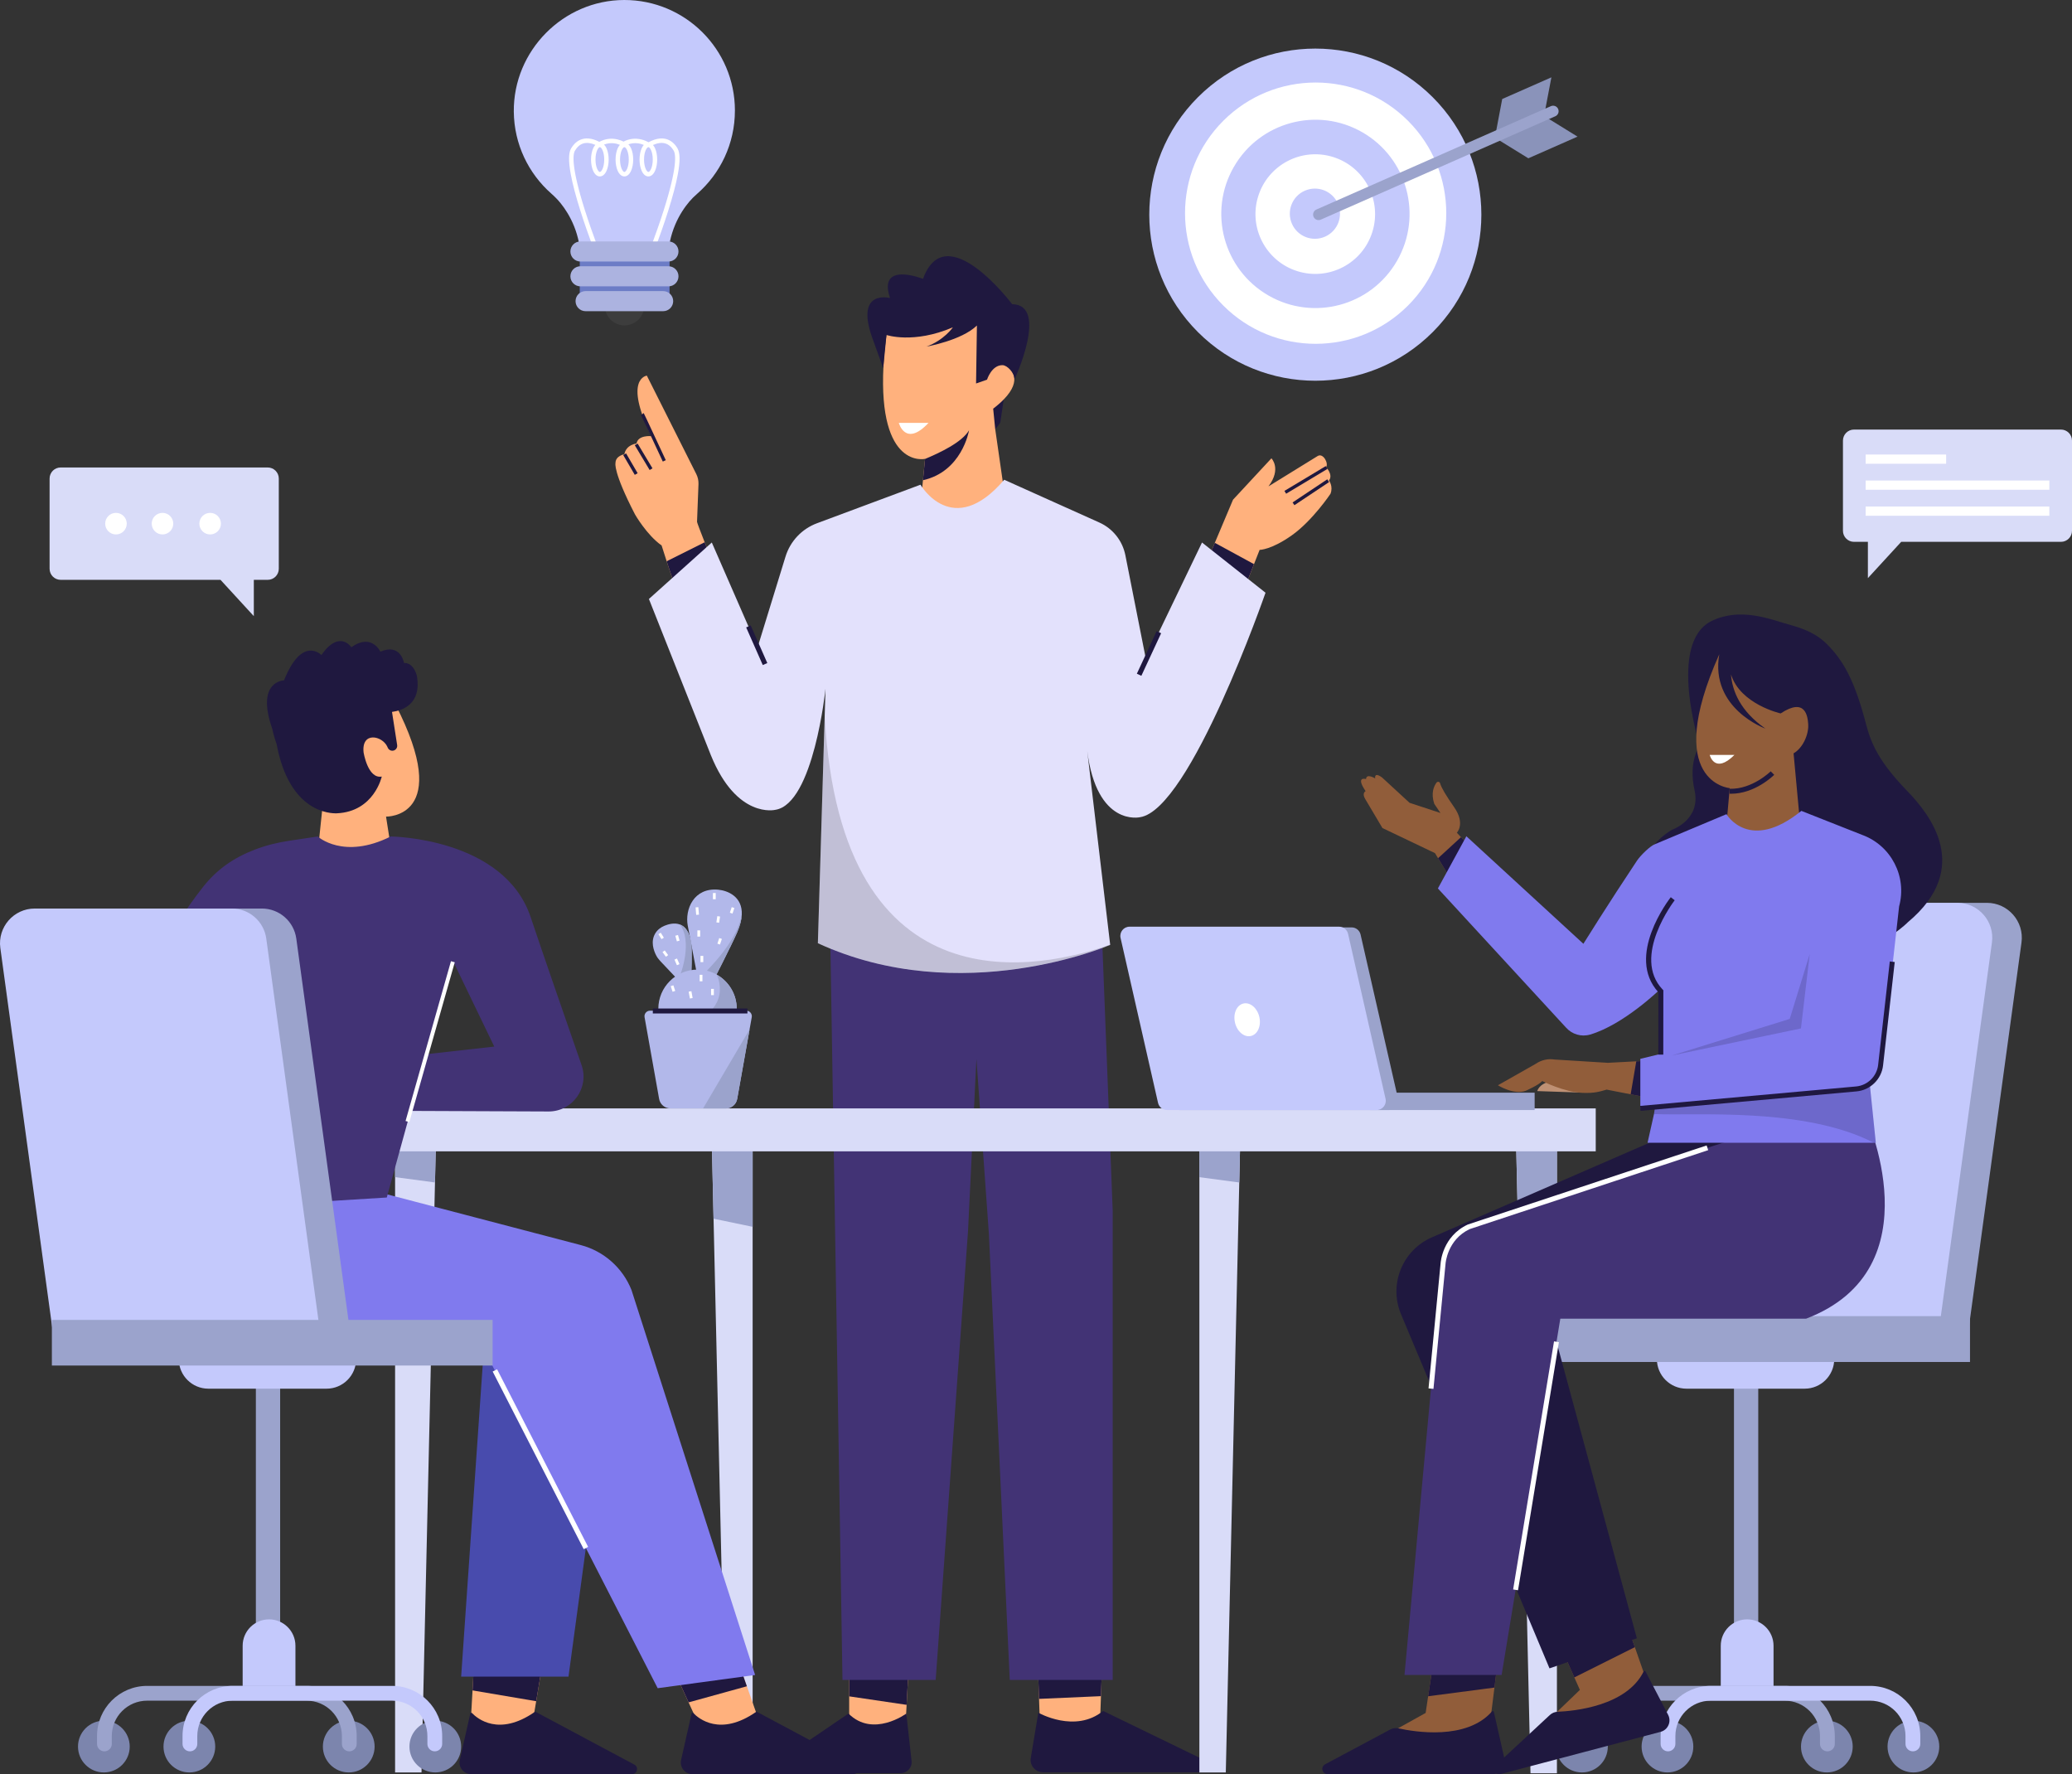 <svg xmlns="http://www.w3.org/2000/svg" id="Calque_2" viewBox="0 0 1254.61 1074.11"><rect x="0" y="0" width="1254.61" height="1074.11" fill="#333333" stroke="none"/><defs><style>.cls-1{fill:#8a93ba;}.cls-1,.cls-2,.cls-3,.cls-4,.cls-5,.cls-6,.cls-7,.cls-8,.cls-9,.cls-10,.cls-11,.cls-12,.cls-13,.cls-14,.cls-15,.cls-16,.cls-17,.cls-18,.cls-19{stroke-width:0px;}.cls-2{fill:#915d3a;}.cls-3{fill:#807aee;}.cls-5{fill:#ffb17d;}.cls-6{fill:#c4c9fc;}.cls-7{fill:#b2b8ea;}.cls-8{fill:#1f183f;}.cls-20{opacity:.15;}.cls-9{fill:#423375;}.cls-10{fill:#fff;}.cls-11{fill:#e3e1fc;}.cls-12{fill:#484bad;}.cls-13{fill:#3d3d3d;}.cls-14{fill:#6c7cc6;}.cls-15{fill:#acb3e0;}.cls-16{fill:#bf9174;}.cls-17{fill:#7c85ad;}.cls-18{fill:#9ba3cc;}.cls-19{fill:#d9dcf8;}</style></defs><g id="Illustration"><g id="Man_standing"><polygon class="cls-5" points="551.32 988.03 548.96 1032.08 548.14 1047.44 514.19 1047.44 514.19 988.03 551.32 988.03"></polygon><path class="cls-8" d="m513.78,1037.36l-41.9,28.49c-3.38,2.3-1.75,7.58,2.33,7.58h71.15c3.96,0,7.04-3.44,6.6-7.38l-3.18-28.69s-20.16,14.85-35.01,0Z"></path><path class="cls-8" d="m608.38,237.67l-2.69,18.1s-2.76,4.8-6.14,5.96l.29-19.35,8.54-4.71Z"></path><path class="cls-5" d="m560.12,277.78v.05s-1.26,12.89-1.26,12.89l-2.21,22.77,53.23-3.26-7.28-50.5h0s-1.23-12.32-1.23-12.32c2.59-1.98,4.7-3.85,6.4-5.6,5.83-5.98,6.97-10.66,6.19-14.11-.01-.04-.02-.09-.04-.14-1.24-5.25-6.87-7.7-6.87-7.7l-6.13-31.92-63.59,10.95c-.2,1.32-.39,2.63-.57,3.9l-.02.22c-.92,6.71-1.51,12.83-1.8,18.4v.17c-3.22,62.75,25.18,56.2,25.18,56.2Z"></path><path class="cls-8" d="m591.53,197.05l-.52,35.11,6.64-2.32s2.77-8.87,9.38-8.78c2.83.04,7.29,4.6,7.25,8.7,0,0,21.04-45.28-1.42-45.61,0,0-40.18-53.45-53.96-15.33,0,0-27.59-10.98-19.99,11.6,0,0-21.06-5.6-10.92,23.63l6.81,18.82,1.96-20.08s16.28,5.59,40.22-4.63c0,0-5.4,7.85-16.03,11.66,0,0,21.2-3.65,30.58-12.76Z"></path><path class="cls-8" d="m558.86,290.72c23.46-5.25,27.77-29.43,27.9-30.22-4.28,7.32-17.95,13.71-26.64,17.33l-1.25,12.89Z"></path><polygon class="cls-5" points="668.02 988.03 666.64 1026.82 665.9 1047.44 629.83 1047.44 629.15 1028.47 627.71 988.03 668.02 988.03"></polygon><polygon class="cls-8" points="551.32 988.03 548.96 1032.08 514.19 1026.94 514.19 988.03 551.32 988.03"></polygon><path class="cls-8" d="m628.71,1036.83s22.28,12.73,39.25-1.06l62.13,30.17c3.57,1.62,2.41,6.96-1.51,6.96h-97.07c-4.61,0-8.12-4.14-7.36-8.69l4.55-27.38Z"></path><polygon class="cls-8" points="668.02 988.03 666.64 1026.82 629.15 1028.47 627.71 988.03 668.02 988.03"></polygon><polygon class="cls-9" points="502.34 544.2 510.13 1017 566.56 1017 586.13 745.5 591.23 641 598.8 747.29 611.42 1017 673.75 1017 673.75 732.99 666.44 545.2 502.34 544.2"></polygon><path class="cls-5" d="m431,339.15s-19.66,17.88-20.56,18.78c-.54.54-4.09-9.92-6.77-18.15-1.71-5.24-3.06-9.57-3.06-9.57-8.94-6.26-16.1-18.77-16.1-18.77-13.41-25.93-11.83-31.08-11.83-31.08,0-4.47,5.36-5.37,5.36-5.37,1.19-5.99,7.37-6.47,7.37-6.47.89-5.36,9.04-4.47,9.04-4.47-17.22-35.05-2.78-36.65-2.78-36.65l29.95,59.6c.95,1.88,1.4,3.98,1.32,6.09-.27,6.81-.88,22.12-.88,22.82,0,.46,2.34,6.54,4.63,12.36,2.19,5.56,4.31,10.88,4.31,10.88Z"></path><path class="cls-5" d="m805.62,298.92s-10.73,16.09-23.25,25.03c-12.52,8.94-19.67,8.94-19.67,8.94l-3.39,8.63-6.44,16.41-23.25-15.2,5.96-14.11,11.03-26.12,23.24-25.04s6.26,6.26-1.79,16.99l29.79-18.38c3.38-2.07,6.81,4.6,5.08,6.76,0,0,4.47,4.47,1.79,8.04,0,0,2.68,3.58.9,8.05Z"></path><polygon class="cls-8" points="759.31 341.52 752.87 357.93 729.62 342.73 735.58 328.62 759.31 341.52"></polygon><path class="cls-8" d="m431,339.15s-19.66,17.88-20.56,18.78c-.54.54-4.09-9.92-6.77-18.15l23.02-11.51c2.19,5.56,4.31,10.88,4.31,10.88Z"></path><path class="cls-11" d="m766.28,358.82s-45.6,131.43-76,135.9c0,0-26.16,6.11-31.97-40.25l13.9,117.37.02.16s-90,39-177-1l4.13-137.76.49-16.3s-7.16,69.73-30.4,73.31c0,0-23.22,5.75-38.98-32.98l-37.55-94.66,38.08-34.19,27.72,63.48,16.91-54.94c2.87-9.33,9.91-16.79,19.05-20.19l62.68-23.34s19.4,33.65,50.69-3l57.63,25.9c8.14,3.66,14.01,11.04,15.74,19.8l12.44,62.92,33.97-70.63,38.45,30.4Z"></path><rect class="cls-8" x="388.73" y="267.75" width="2" height="17.49" transform="translate(-86.72 239.92) rotate(-30.96)"></rect><rect class="cls-8" x="380.73" y="274.05" width="2" height="13.89" transform="translate(-89.59 230.62) rotate(-30.26)"></rect><path class="cls-8" d="m401.33,279.42c-5.05-10.88-12.73-27.35-13.21-28.17l.71-.41.86-.81c.14.15.38.4,13.45,28.55l-1.81.84Z"></path><rect class="cls-8" x="776.16" y="289.5" width="29.15" height="2" transform="translate(-36.75 448.35) rotate(-30.97)"></rect><rect class="cls-8" x="781.11" y="297" width="25.24" height="2" transform="translate(-32 490.33) rotate(-33.69)"></rect><rect class="cls-8" x="456.71" y="378.15" width="3" height="24.91" transform="translate(-118.66 218.13) rotate(-23.8)"></rect><rect class="cls-8" x="681.52" y="394.12" width="28.42" height="3" transform="translate(43.71 859.75) rotate(-65.07)"></rect><g class="cls-20"><path class="cls-4" d="m672.23,572s-90,39-177-1l4.13-137.76c9.7,181.93,133.38,152.68,172.85,138.6l.02.16Z"></path></g><path class="cls-10" d="m562.23,256h-18s4,15,18,0Z"></path></g><g id="Lamp"><path class="cls-6" d="m445,66.95C445,29.93,414.96-.07,377.93,0c-36.88.07-67.16,30.71-66.82,67.59.19,19.76,8.93,37.47,22.7,49.6,2.06,1.81,3.99,3.77,5.7,5.9,5.39,6.7,12.21,18.58,12.21,35.73h52.62c0-18.1,7.59-30.31,13.08-36.79,1.4-1.65,2.95-3.18,4.59-4.6,14.08-12.27,22.98-30.34,22.98-50.49Z"></path><path class="cls-10" d="m410.26,89.83c-2.23-3.77-7.44-9.16-17.58-3.71-.83-.47-2.39-1.24-4.42-1.72-3.68-.87-7.36-.41-10.7,1.32-.88-.44-2.14-.96-3.66-1.32-3.79-.89-7.57-.38-10.99,1.47-9.82-5.03-14.91.26-17.1,3.96-1.58,2.68-1.65,7.79-.21,15.61,1.1,5.96,3.09,13.49,5.9,22.38,4.78,15.09,10.37,29.1,10.43,29.24l2.51-1c-.06-.14-5.62-14.06-10.36-29.05-8.22-25.98-7.25-33.58-5.94-35.8,2.77-4.69,6.92-5.86,12.34-3.5-.5.54-.94,1.23-1.32,2.07-.83,1.85-1.29,4.27-1.29,6.82s.46,4.98,1.29,6.82c.98,2.19,2.42,3.39,4.05,3.39s3.07-1.21,4.05-3.39c.83-1.85,1.29-4.27,1.29-6.82s-.46-4.98-1.29-6.82c-.42-.94-.93-1.7-1.5-2.26,3.94-1.53,7.47-.7,9.6.16-.51.54-.96,1.24-1.34,2.09-.83,1.85-1.29,4.27-1.29,6.82s.46,4.98,1.29,6.82c.98,2.19,2.42,3.39,4.05,3.39s3.07-1.21,4.05-3.39c.83-1.85,1.29-4.27,1.29-6.82s-.46-4.98-1.29-6.82c-.46-1.02-1.02-1.82-1.65-2.39,3.87-1.37,7.31-.51,9.36.35-.49.53-.92,1.22-1.29,2.04-.83,1.85-1.29,4.27-1.29,6.82s.46,4.98,1.29,6.82c.98,2.19,2.42,3.39,4.05,3.39s3.07-1.21,4.05-3.39c.83-1.85,1.29-4.27,1.29-6.82s-.46-4.98-1.29-6.82c-.36-.8-.78-1.46-1.25-1.99,5.51-2.46,9.72-1.32,12.52,3.42,1.31,2.22,2.28,9.81-5.94,35.79-4.75,15-10.31,28.93-10.37,29.07l2.51,1c.06-.14,5.65-14.15,10.43-29.24,2.81-8.89,4.8-16.42,5.9-22.38,1.45-7.82,1.38-12.93-.21-15.61Zm-47.04,14.28c-.9,0-2.64-2.65-2.64-7.52s1.74-7.52,2.64-7.52,2.64,2.65,2.64,7.52-1.74,7.52-2.64,7.52Zm17.5-7.52c0,4.86-1.74,7.52-2.64,7.52s-2.64-2.65-2.64-7.52,1.74-7.52,2.64-7.52,2.64,2.65,2.64,7.52Zm11.89,7.52c-.9,0-2.64-2.65-2.64-7.52s1.74-7.52,2.64-7.52,2.64,2.65,2.64,7.52-1.74,7.52-2.64,7.52Z"></path><path class="cls-13" d="m366.24,180.95v4.14c0,6.58,5.33,11.91,11.91,11.91h0c6.58,0,11.91-5.33,11.91-11.91v-4.14h-23.82Z"></path><rect class="cls-14" x="351.04" y="155.28" width="54.39" height="26.18"></rect><path class="cls-15" d="m354.58,188.39h46.96c3.36,0,6.08-2.72,6.08-6.08h0c0-3.36-2.72-6.08-6.08-6.08h-46.96c-3.36,0-6.08,2.72-6.08,6.08h0c0,3.36,2.72,6.08,6.08,6.08Z"></path><path class="cls-15" d="m351.46,158.32h53.29c3.36,0,6.08-2.72,6.08-6.08h0c0-3.36-2.72-6.08-6.08-6.08h-53.29c-3.36,0-6.08,2.72-6.08,6.08h0c0,3.36,2.72,6.08,6.08,6.08Z"></path><path class="cls-15" d="m351.46,173.35h53.29c3.36,0,6.08-2.72,6.08-6.08h0c0-3.36-2.72-6.08-6.08-6.08h-53.29c-3.36,0-6.08,2.72-6.08,6.08h0c0,3.36,2.72,6.08,6.08,6.08Z"></path></g><g id="Table"><polygon class="cls-19" points="264.23 679 263.39 715.85 255.23 1073 239.23 1073 239.23 679 264.23 679"></polygon><polygon class="cls-18" points="264.23 679 263.39 715.85 239.23 712.63 239.23 679 264.23 679"></polygon><polygon class="cls-19" points="455.73 679.5 455.73 1073.5 439.73 1073.5 432.06 737.77 430.73 679.5 455.73 679.5"></polygon><polygon class="cls-18" points="455.73 679.5 455.73 742.69 432.06 737.77 430.73 679.5 455.73 679.5"></polygon><polygon class="cls-19" points="751.23 679 750.39 715.85 742.23 1073 726.23 1073 726.23 679 751.23 679"></polygon><polygon class="cls-19" points="942.73 679.5 942.73 1073.5 926.73 1073.5 919.06 737.77 917.73 679.5 942.73 679.5"></polygon><polygon class="cls-18" points="751.23 679 750.39 715.85 726.23 712.63 726.23 679 751.23 679"></polygon><polygon class="cls-18" points="942.73 679.5 942.73 742.69 919.06 737.77 917.73 679.5 942.73 679.5"></polygon><rect class="cls-19" x="216.23" y="671" width="750" height="26"></rect></g><g id="Chair"><rect class="cls-18" x="1049.93" y="836" width="14.7" height="159.99"></rect><path class="cls-6" d="m1003.27,822.78h107.37c0,9.88-8.01,17.9-17.9,17.9h-71.58c-9.88,0-17.9-8.01-17.9-17.9h0Z"></path><path class="cls-6" d="m1057.91,980.33h0c8.82,0,15.98,7.15,15.98,15.98v28.76h-31.96v-28.76c0-8.82,7.15-15.98,15.98-15.98Z"></path><circle class="cls-17" cx="957.89" cy="1057.34" r="15.66"></circle><circle class="cls-17" cx="1009.66" cy="1057.34" r="15.66"></circle><circle class="cls-17" cx="1106.17" cy="1057.34" r="15.66"></circle><circle class="cls-17" cx="1158.58" cy="1057.34" r="15.66"></circle><path class="cls-18" d="m1106.49,1060.22h0c-2.47,0-4.47-2-4.47-4.47v-4.79c0-11.82-9.59-21.41-21.41-21.41h-96.51c-11.82,0-21.41,9.59-21.41,21.41v4.79c0,2.47-2,4.47-4.47,4.47h0c-2.47,0-4.47-2-4.47-4.47v-4.79c0-16.77,13.59-30.36,30.36-30.36h96.51c16.77,0,30.36,13.59,30.36,30.36v4.79c0,2.47-2,4.47-4.47,4.47Z"></path><path class="cls-6" d="m1158.26,1060.22h0c-2.47,0-4.47-2-4.47-4.47v-4.79c0-11.82-9.59-21.41-21.41-21.41h-96.51c-11.82,0-21.41,9.59-21.41,21.41v4.79c0,2.47-2,4.47-4.47,4.47h0c-2.47,0-4.47-2-4.47-4.47v-4.79c0-16.77,13.59-30.36,30.36-30.36h96.51c16.77,0,30.36,13.59,30.36,30.36v4.79c0,2.47-2,4.47-4.47,4.47Z"></path><path class="cls-18" d="m1029.92,801.25l32.33-236.41c1.43-10.47,10.38-18.28,20.95-18.28h119.88c12.82,0,22.69,11.31,20.95,24.01l-31.55,230.68h-162.56Z"></path><path class="cls-6" d="m1012.02,801.25l32.33-236.41c1.43-10.47,10.38-18.28,20.95-18.28h119.88c12.82,0,22.69,11.31,20.95,24.01l-31.55,230.68h-162.56Z"></path><rect class="cls-18" x="924.73" y="796.77" width="268.12" height="27.75"></rect></g><g id="Woman_sitting"><path class="cls-8" d="m1154.73,478.75c-17.01-17.55-21.8-28.77-24.78-40.2-7.19-27.57-14.15-38.9-23.63-48.49-7.42-7.5-16.32-10.04-23.55-12.1-11.33-3.22-29.03-10.42-46.3-2.06-27.16,13.16-7.2,75.62-7.2,75.62,0,0-7.2,8.95-3.21,26.89,3.99,17.94-13.73,23.95-13.73,23.95-40.19,24.78,8.81,62.34,8.81,62.34,85.66,43.95,134.08-6.4,134.08-6.4,39.31-32.86,13.36-65.29-.49-79.57Z"></path><path class="cls-2" d="m1092.74,528.35l-50.45,5.47,5.07-56.7s-41.04-3.29-6.33-81.03c-5.72,32.89,27.93,44.99,27.93,44.99-15.14-10.55-20.04-22.6-20.84-32.78,5.71,18.14,30.06,23.6,30.06,23.6,15.19-10.01,16.41,2.04,16.7,6.57.39,6.13-3.22,14.36-8.86,17.59l6.7,72.28Z"></path><polygon class="cls-2" points="932.7 1046.03 956.63 1023.04 953.27 1015.48 939.22 983.85 980.42 969.97 989.91 997.16 999.94 1025.9 932.7 1046.03"></polygon><path class="cls-8" d="m995.24,1011.88c-10.42,21.11-42.5,23.99-52.04,24.38-1.79.07-3.48.78-4.79,2l-32.73,30.42c-2.39,2.22-.22,6.15,2.93,5.32l96.9-25.58c4.47-1.18,6.68-6.19,4.55-10.29l-13.69-26.28c-.24-.47-.91-.45-1.14.03Z"></path><polygon class="cls-8" points="989.91 997.16 953.27 1015.48 939.22 983.85 980.42 969.97 989.91 997.16"></polygon><path class="cls-8" d="m1039.69,673.99l-172.64,75.06c-17.92,7.79-26.26,28.53-18.72,46.56l89.9,214.38,52.9-18.2-53.92-198.89,176.44-85.94v-35.65l-73.96,2.67Z"></path><polygon class="cls-2" points="908.23 995 904.9 1021.62 901.23 1051 834.23 1053.11 863.24 1036.98 864.75 1026.88 869.23 997 908.23 995"></polygon><path class="cls-8" d="m903.42,1036.04c-15.46,17.75-47.22,12.35-56.54,10.29-1.75-.39-3.56-.13-5.14.71l-39.41,21.06c-2.87,1.54-1.78,5.89,1.48,5.89h100.22c4.62,0,8.04-4.28,7.03-8.79l-6.53-28.9c-.12-.51-.76-.66-1.11-.27Z"></path><polygon class="cls-8" points="908.23 995 904.9 1021.62 864.75 1026.88 869.23 997 908.23 995"></polygon><path class="cls-16" d="m946.79,654.35s-13.12-1.7-16.02,6.17l26.98.92-10.95-7.09Z"></path><path class="cls-2" d="m895.93,519.02l-15.93,15.76-9.24-15.22-1.88-3.1-31.81-15.18-10.36-17.46c-2.31-3.74.18-4.88.18-4.88-6.38-9.38.26-7.31.26-7.31.13-3.65,5.51-.41,5.51-.41-.46-4.29,4.28-.46,4.28-.46l16.55,15.24,18.7,6.16-3.73-5.54c-2.16-6.46-.23-10.68,1.36-12.84.6-.8,1.87-.57,2.15.38.92,3.02,3.7,7.55,8.52,14.5,6.97,10.01,1.65,15.45,1.65,15.45l2.5,2.7,11.29,12.21Z"></path><path class="cls-2" d="m999.9,642.1l-.99,22.62-11.54-2.25-14.54-2.84c-4.41,1.28-7.37,2.24-14.63,1.97-11.12-.42-24.38-7.15-24.38-7.15-1.95,2.39-10,5.89-10,5.89-7.12,2.74-16.82-3.34-16.82-3.34l22.97-13.03c3.29-2.26,7.33-3.18,11.28-2.56l32.29,2s9.62-.52,17.24-.91c4.79-.24,8.8-.43,9.12-.4Z"></path><path class="cls-8" d="m999.9,642.1l-.99,22.62-11.54-2.25,3.41-19.97c4.79-.24,8.8-.43,9.12-.4Z"></path><polygon class="cls-8" points="895.93 519.02 880 534.78 870.76 519.56 884.64 506.81 895.93 519.02"></polygon><path class="cls-9" d="m1129.25,674.44s43.67,93.57-35.65,123.87h-148.82l-35.54,215.69h-58.81l22.63-244.53c1.32-14.24,11-26.32,24.6-30.7l171.88-55.42,59.71-8.91Z"></path><path class="cls-3" d="m1149.92,548.74l-10.84,96.68-6.85,11.58.07.71,3.51,34.11h-138.21l3.9-17.4.48-3.16-8.75-.26v-30l12.63-3.06-.81-38.91s-21.99,21.36-42.26,27.29c-5.3,1.55-11.02-.18-14.65-4.34l-77.48-84.13,17.24-31.6,70.85,65.11s15.19-24.42,32.48-50.36c2-3,8-9,11-10l43.16-18.11s13.77,23.59,45.34-2l36.79,14.53c17.59,6.42,27.33,25.25,22.4,43.32Z"></path><g class="cls-20"><path class="cls-4" d="m1135.81,691.82h-1.17c-42.41-21.82-108.25-16.21-133.14-17.4l.48-3.16-8.75-.26v-.52l135.14-11.63,3.93-1.14,3.51,34.11Z"></path></g><path class="cls-8" d="m1007.12,638.46h-3s.04-37.79.04-37.79c-19.99-21.78,6.36-56.07,7.5-57.52l2.37,1.85c-.26.34-26.25,34.17-7.28,54.05l.42.44-.04,38.98Z"></path><g class="cls-20"><polygon class="cls-4" points="1095.8 577.58 1090.48 622.58 1012.23 639 1083.7 616.83 1095.8 577.58"></polygon></g><path class="cls-8" d="m993.37,672.49l-.27-2.99,130.78-11.78c6.95-.64,12.57-6.14,13.35-13.08l7.06-62.59,2.98.34-7.06,62.59c-.94,8.35-7.7,14.96-16.06,15.73l-130.79,11.78Z"></path><path class="cls-8" d="m1048.17,480.52c-.33,0-.65,0-.98-.02l.1-3c13.64.47,24.78-10.45,24.89-10.56l2.12,2.12c-.48.48-11.63,11.46-26.13,11.46Z"></path><rect class="cls-10" x="854" y="885.92" width="152.22" height="3" transform="translate(-96.8 1660.77) rotate(-80.64)"></rect><path class="cls-10" d="m867.97,840.8l-2.99-.29,7.32-75.76c.04-.61,1.17-16.32,16.42-23.43l.16-.06,144.5-47.83.94,2.85-144.41,47.8c-13.58,6.38-14.61,20.76-14.62,20.91l-7.32,75.81Z"></path><path class="cls-10" d="m1050.23,457h-15s3,12,15,0Z"></path></g><g id="Chat_Icon"><path class="cls-19" d="m1247.92,260.05h-125.31c-3.7,0-6.69,3-6.69,6.69v54.59c0,3.7,3,6.69,6.69,6.69h8.41v21.97l20.17-21.97h96.73c3.7,0,6.69-3,6.69-6.69v-54.59c0-3.7-3-6.69-6.69-6.69Z"></path><rect class="cls-10" x="1129.65" y="275.16" width="48.75" height="5.59"></rect><rect class="cls-10" x="1129.65" y="290.9" width="111.23" height="5.59"></rect><rect class="cls-10" x="1129.65" y="306.64" width="111.23" height="5.59"></rect></g><g id="Chat_Icon-2"><path class="cls-19" d="m36.73,283h125.38c3.7,0,6.7,3,6.7,6.7v54.62c0,3.7-3,6.7-6.7,6.7h-8.42v21.98l-20.18-21.98H36.73c-3.7,0-6.7-3-6.7-6.7v-54.62c0-3.7,3-6.7,6.7-6.7Z"></path><path class="cls-10" d="m76.75,317.01c0,3.6-2.92,6.53-6.53,6.53s-6.53-2.92-6.53-6.53,2.92-6.53,6.53-6.53,6.53,2.92,6.53,6.53Z"></path><path class="cls-10" d="m104.92,317.01c0,3.6-2.92,6.53-6.53,6.53s-6.53-2.92-6.53-6.53,2.92-6.53,6.53-6.53,6.53,2.92,6.53,6.53Z"></path><path class="cls-10" d="m133.77,317.01c0,3.6-2.92,6.53-6.53,6.53s-6.53-2.92-6.53-6.53,2.92-6.53,6.53-6.53,6.53,2.92,6.53,6.53Z"></path></g><g id="Man_sitting"><polygon class="cls-5" points="331.68 987.96 324.66 1029.88 321.36 1049.59 284.64 1049.59 286.12 1023.34 288.14 987.35 331.68 987.96"></polygon><path class="cls-8" d="m285.8,1037.05c3.21,3.35,16.3,14.37,37.96-.66.19-.13.44-.15.64-.04l59.74,31.93c2.79,1.49,1.73,5.73-1.43,5.73h-97.47c-4.49,0-7.82-4.17-6.83-8.55l6.35-28.11c.11-.48.7-.65,1.04-.3Z"></path><polygon class="cls-8" points="331.68 987.96 324.66 1029.88 286.12 1023.34 288.14 987.35 331.68 987.96"></polygon><polygon class="cls-5" points="462.36 1049.59 425.64 1049.59 416.94 1030.59 413.82 1023.78 397.14 987.35 440.68 987.96 452.24 1020.83 454.98 1028.62 462.36 1049.59"></polygon><path class="cls-8" d="m419.8,1037.05c3.21,3.35,16.3,14.37,37.96-.66.19-.13.44-.15.64-.04l59.74,31.93c2.79,1.49,1.73,5.73-1.43,5.73h-97.47c-4.49,0-7.82-4.17-6.83-8.55l6.35-28.11c.11-.48.7-.65,1.04-.3Z"></path><path class="cls-5" d="m237.67,519.38l-3.92-25.01s41.12.96,5.67-67.93c0,0-30.85-20.21-55.58,12.95l11.34,50.02-3.08,29.46,45.57.52Z"></path><path class="cls-8" d="m164.85,441.18c-10.15-29.02,7.13-29.31,7.13-29.31h0c11.01-27.52,22.61-15.33,22.61-15.33,11.04-15.68,18.14-4.7,18.14-4.7,12.37-8.82,17.59,2.69,17.59,2.69,12.31-5.41,14.32,6.84,14.32,6.84,5.02-.32,7.47,5.73,7.88,8.34,2.61,16.44-8.61,20.37-15.16,21.28l3.12,20.06c.29,1.89-1.24,3.56-3.15,3.43h0c-1.12-.08-2.1-.78-2.54-1.82-.1-.24-.2-.46-.26-.61-3.03-6.67-15.68-9.41-14.39,3.35,0,0,2.53,16.27,11.02,14.72,0,0-4.64,21.21-27.16,22.24-3.73.17-28.76-.28-36.49-41.82-1.92-5.44-2.67-9.37-2.67-9.37Z"></path><polygon class="cls-8" points="452.24 1020.83 416.94 1030.59 413.82 1023.78 397.14 987.35 440.68 987.96 452.24 1020.83"></polygon><polygon class="cls-12" points="295.09 785.85 279.23 1015 344.23 1015 373.91 795.4 295.09 785.85"></polygon><path class="cls-3" d="m94.23,724s-25.96,82.42,24,86l178,13,102,199,59-8-74.85-233.03c-5.33-13.45-16.74-23.56-30.73-27.23l-128.22-33.58-129.2,3.84Z"></path><path class="cls-9" d="m332.11,672.87c14.57.06,24.83-14.3,20.04-28.06-9.83-28.27-24.4-70.29-30.78-89.45-16.12-48.37-84.79-48.97-84.79-48.97-28.66,14.33-44.19,0-44.19,0l-17.23,2.58c-7.12,1.07-14.14,2.79-20.86,5.37-12.93,4.97-22.95,12-31.25,22.46-22.49,28.3-41.6,68.16-44.11,83.65-3.58,22.09,29.86,10.15,29.86,10.15-11.55,44.41-21.55,103.41-21.55,103.41l146.95-9.06,14.46-52.42,83.46.34Zm-32.83-39.29l-40.27,4.51,15.79-55.26,24.48,50.76Z"></path><rect class="cls-10" x="93.67" y="592.37" width="63.67" height="2.39" transform="translate(-469.54 475.26) rotate(-66.82)"></rect><rect class="cls-10" x="210.18" y="629.4" width="100.56" height="2.39" transform="translate(-417.32 708.68) rotate(-74.13)"></rect><rect class="cls-10" x="325.69" y="822.98" width="3" height="120.84" transform="translate(-366.93 246.5) rotate(-27.14)"></rect></g><g id="Chair-2"><rect class="cls-18" x="154.93" y="836" width="14.7" height="159.99"></rect><path class="cls-18" d="m211.59,803.51l-32.18-235.31c-1.43-10.42-10.33-18.19-20.85-18.19H39.23c-12.76,0-22.58,11.26-20.85,23.9l31.4,229.61h161.81Z"></path><path class="cls-6" d="m193.41,803.51l-32.18-235.31c-1.43-10.42-10.33-18.19-20.85-18.19H21.05c-12.76,0-22.58,11.26-20.85,23.9l31.4,229.61h161.81Z"></path><path class="cls-6" d="m108.27,822.78h107.37c0,9.88-8.01,17.9-17.9,17.9h-71.58c-9.88,0-17.9-8.01-17.9-17.9h0Z"></path><rect class="cls-18" x="31.41" y="799.05" width="266.87" height="27.62"></rect><path class="cls-6" d="m162.91,980.33h0c8.82,0,15.98,7.15,15.98,15.98v28.76h-31.96v-28.76c0-8.82,7.15-15.98,15.98-15.98Z"></path><circle class="cls-17" cx="62.89" cy="1057.34" r="15.66"></circle><circle class="cls-17" cx="114.66" cy="1057.34" r="15.66"></circle><circle class="cls-17" cx="211.17" cy="1057.34" r="15.66"></circle><circle class="cls-17" cx="263.58" cy="1057.34" r="15.66"></circle><path class="cls-18" d="m211.49,1060.22h0c-2.47,0-4.47-2-4.47-4.47v-4.79c0-11.82-9.59-21.41-21.41-21.41h-96.51c-11.82,0-21.41,9.59-21.41,21.41v4.79c0,2.47-2,4.47-4.47,4.47h0c-2.47,0-4.47-2-4.47-4.47v-4.79c0-16.77,13.59-30.36,30.36-30.36h96.51c16.77,0,30.36,13.59,30.36,30.36v4.79c0,2.47-2,4.47-4.47,4.47Z"></path><path class="cls-6" d="m263.26,1060.22h0c-2.47,0-4.47-2-4.47-4.47v-4.79c0-11.82-9.59-21.41-21.41-21.41h-96.51c-11.82,0-21.41,9.59-21.41,21.41v4.79c0,2.47-2,4.47-4.47,4.47h0c-2.47,0-4.47-2-4.47-4.47v-4.79c0-16.77,13.59-30.36,30.36-30.36h96.51c16.77,0,30.36,13.59,30.36,30.36v4.79c0,2.47-2,4.47-4.47,4.47Z"></path></g><g id="Plan_icon"><circle class="cls-6" cx="796.44" cy="129.95" r="100.54" transform="translate(141.38 601.23) rotate(-45)"></circle><circle class="cls-10" cx="796.63" cy="129.05" r="79.09" transform="translate(142.08 601.1) rotate(-45)"></circle><circle class="cls-6" cx="796.47" cy="129.47" r="57" transform="translate(287.01 755.23) rotate(-60.08)"></circle><circle class="cls-10" cx="796.41" cy="129.61" r="36.21" transform="translate(435.83 851.45) rotate(-72.7)"></circle><polygon class="cls-1" points="955.2 82.71 925.42 95.83 904.72 83.06 934.5 69.93 955.2 82.71"></polygon><polygon class="cls-1" points="905.07 83.84 934.84 70.72 939.38 46.82 909.6 59.94 905.07 83.84"></polygon><path class="cls-6" d="m782.28,135.49c-3.38-7.68.1-16.65,7.78-20.03,7.68-3.38,16.65.1,20.03,7.78,3.38,7.68-.1,16.65-7.78,20.03-7.68,3.38-16.65-.1-20.03-7.78Z"></path><path class="cls-18" d="m795.37,131.25h0c-.74-1.69.02-3.66,1.71-4.4l141.99-62.58c1.69-.74,3.66.02,4.4,1.71h0c.74,1.69-.02,3.66-1.71,4.4l-141.99,62.58c-1.69.74-3.66-.02-4.4-1.71Z"></path></g><g id="Plant"><path class="cls-7" d="m449.15,553.76c-.14,2.98-.99,6.51-2.8,10.68-3.43,7.89-15.23,30.89-15.23,30.89l-8.2-.75s-.16-.83-.42-2.23c-1.21-6.4-4.71-24.85-6.04-31.83-1.9-10,3.63-23.32,18.47-21.91,5.54.52,14.74,4.06,14.22,15.15Z"></path><path class="cls-7" d="m418.59,590.74l-7.16,3.39-.9-.96-10.88-11.52c-.93-.99-1.73-2.09-2.35-3.29-1.51-2.93-3.43-8.31-.63-13.15,1.27-2.2,3.32-3.81,5.67-4.78,2.39-.98,6.05-1.98,9.31-.78,3.19,1.17,6.01,4.44,6.93,11.87.59,4.77,0,19.22,0,19.22Z"></path><rect class="cls-10" x="421.33" y="549.28" width="1.68" height="4.54" transform="translate(-44.37 36.98) rotate(-4.77)"></rect><rect class="cls-10" x="432.99" y="555.78" width="3.81" height="1.68" transform="translate(-180.33 903.71) rotate(-81.43)"></rect><rect class="cls-10" x="422.27" y="563.23" width="1.68" height="3.77"></rect><rect class="cls-10" x="433.95" y="568.98" width="3.57" height="1.68" transform="translate(-242.61 803.08) rotate(-71.57)"></rect><rect class="cls-10" x="424.16" y="578.68" width="1.68" height="3.77"></rect><rect class="cls-10" x="431.69" y="540.62" width="1.68" height="3.77"></rect><rect class="cls-10" x="409.36" y="566.17" width="1.69" height="3.53" transform="translate(-137.25 130.77) rotate(-15.55)"></rect><rect class="cls-10" x="402.02" y="575.51" width="1.68" height="3.51" transform="translate(-263.45 350.2) rotate(-36.27)"></rect><rect class="cls-10" x="409.08" y="580.41" width="1.68" height="3.71" transform="translate(-201.15 216.67) rotate(-23.96)"></rect><rect class="cls-10" x="399.47" y="564.85" width="1.68" height="3.55" transform="translate(-239.47 298.32) rotate(-32.01)"></rect><path class="cls-18" d="m449.15,553.76c-.14,2.98-.99,6.51-2.8,10.68-3.43,7.89-15.23,30.89-15.23,30.89l-8.2-.75s-.16-.83-.42-2.23l2.5-1.61c16.93-16.75,22.73-28.87,24.15-36.98Z"></path><path class="cls-18" d="m418.59,590.74l-7.16,3.39-.9-.96c2.24-3.78,8.81-23.55,1.13-33.52,3.19,1.17,6.01,4.44,6.93,11.87.59,4.77,0,19.22,0,19.22Z"></path><path class="cls-7" d="m446.1,610.71c0,13.11-10.63,23.74-23.74,23.74-7.95,0-14.99-3.91-19.3-9.91-2.8-3.9-4.44-8.67-4.44-13.83,0-13.11,10.63-23.74,23.74-23.74,4.28,0,8.29,1.13,11.76,3.11,7.16,4.09,11.98,11.79,11.98,20.63Z"></path><rect class="cls-10" x="406.63" y="596.68" width="1.68" height="3.57" transform="translate(-168.36 159.59) rotate(-18.44)"></rect><rect class="cls-10" x="417.38" y="600.13" width="1.68" height="4.21" transform="translate(-100.97 84.51) rotate(-10.3)"></rect><rect class="cls-10" x="430.56" y="598.65" width="1.68" height="3.77"></rect><path class="cls-18" d="m446.1,610.71c0,13.11-10.63,23.74-23.74,23.74-7.95,0-14.99-3.91-19.3-9.91,37.76-8.1,34.15-26.99,31.05-34.46,7.16,4.09,11.98,11.79,11.98,20.63Z"></path><path class="cls-7" d="m455.19,615.81l-1.32,7.39-7.5,42.09c-.59,3.3-3.46,5.71-6.82,5.71h-33.62c-3.35,0-6.23-2.41-6.82-5.71l-8.82-49.48c-.37-2.07,1.22-3.97,3.32-3.97h58.26c2.1,0,3.7,1.9,3.32,3.97Z"></path><path class="cls-18" d="m453.87,623.2l-7.5,42.09c-.59,3.3-3.46,5.71-6.82,5.71h-13.81l28.14-47.8Z"></path><rect class="cls-10" x="441.53" y="550.26" width="3.55" height="1.68" transform="translate(-219.68 797.46) rotate(-71.57)"></rect><rect class="cls-10" x="423.65" y="590.13" width="1.68" height="3.93"></rect><rect class="cls-8" x="395.29" y="610.53" width="57.28" height="3"></rect></g><g id="Laptop"><path class="cls-18" d="m686.08,568.22l22.69,99.45c.58,2.53,2.84,4.33,5.44,4.33h126.88c3.58,0,6.24-3.31,5.44-6.8l-22.69-99.45c-.58-2.53-2.84-4.33-5.44-4.33h-126.88c-3.58,0-6.24,3.31-5.44,6.8Z"></path><rect class="cls-18" x="829.59" y="661.49" width="99.65" height="10.51"></rect><path class="cls-6" d="m678.51,567.82l22.69,99.83c.58,2.54,2.84,4.35,5.44,4.35h126.88c3.58,0,6.24-3.33,5.44-6.82l-22.69-99.83c-.58-2.54-2.84-4.35-5.44-4.35h-126.88c-3.58,0-6.24,3.33-5.44,6.82Z"></path><path class="cls-10" d="m762.54,615.64c1.25,5.43-1.04,10.59-5.11,11.53-4.07.94-8.39-2.7-9.64-8.13s1.04-10.59,5.11-11.53c4.07-.94,8.39,2.7,9.64,8.13Z"></path></g></g></svg>
